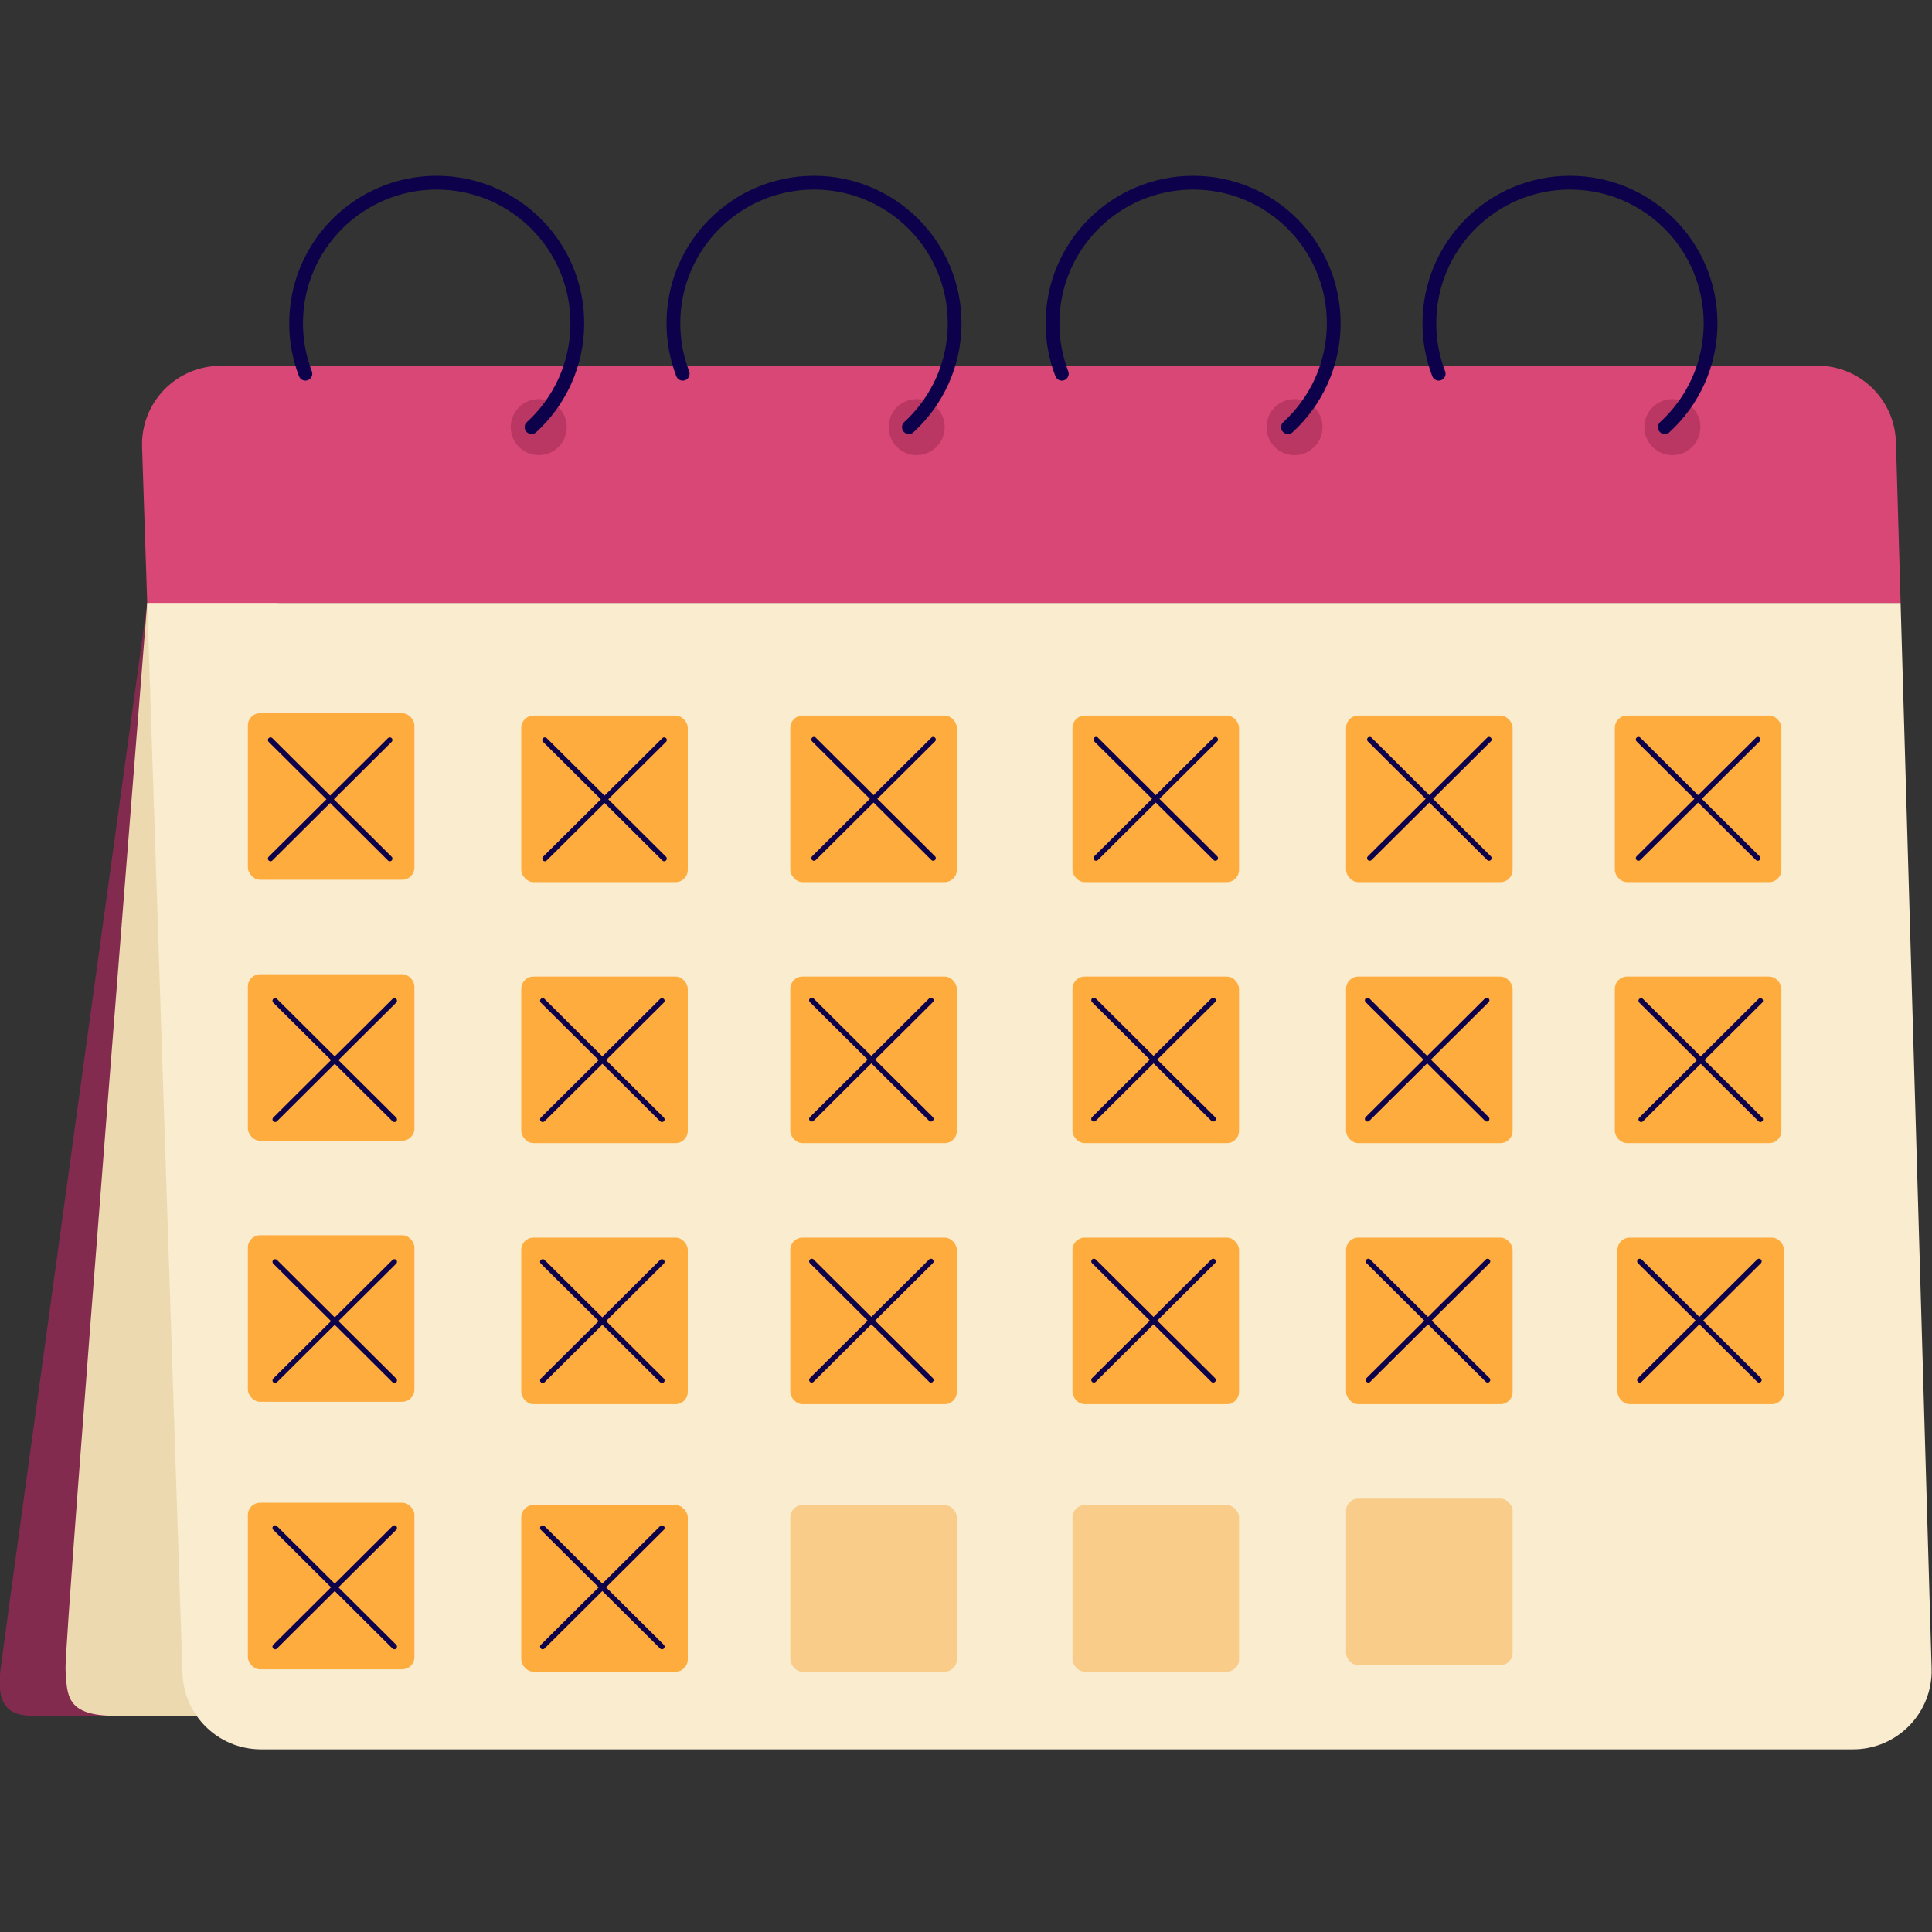 <svg xmlns="http://www.w3.org/2000/svg" id="Agenda" viewBox="0 0 500 500"><rect x="0" y="0" width="500" height="500" fill="#333333" stroke="none"/><defs><style>      .cls-1 {        fill: #d94776;      }      .cls-2 {        fill: #ffac3e;      }      .cls-3 {        fill: #b93762;      }      .cls-4 {        fill: #f9eccf;      }      .cls-5 {        stroke-miterlimit: 10;        stroke-width: 1.36px;      }      .cls-5, .cls-6 {        fill: none;        stroke: #0c014a;        stroke-linecap: round;      }      .cls-6 {        stroke-linejoin: round;        stroke-width: 3.56px;      }      .cls-7 {        fill: #832a4f;      }      .cls-8 {        fill: #edd9b0;      }      .cls-9 {        fill: #f9cc8a;      }    </style></defs><path class="cls-7" d="M38.1,156.03S1.38,422.07.14,432.01c-1.24,9.95,2.73,11.97,8.11,12.02,5.39.05,42.61,0,42.61,0l4.42-104.44,11.82-85.79-29.01-97.77Z"></path><path class="cls-8" d="M38.1,156.03s-21.55,269.35-21.14,275.99c.41,6.63,0,12.04,12.85,12.02,12.36-.02,23.98.02,23.98.02l39.85-129.33-4.97-100.71-17.41-60.51-33.15,2.53Z"></path><path class="cls-4" d="M491.88,156.03H38.1l9.12,277.03c.36,10.96,9.35,19.67,20.32,19.67h412.03c11.46,0,20.66-9.47,20.33-20.93l-8.03-275.77Z"></path><path class="cls-1" d="M490.66,114.38c-.32-11-9.33-19.74-20.33-19.74l-413.24.04c-11.49,0-20.7,9.52-20.32,21l1.33,40.35h453.78l-1.21-41.65Z"></path><rect class="cls-9" x="204.53" y="389.52" width="43.1" height="43.1" rx="3.16" ry="3.16"></rect><rect class="cls-2" x="417.92" y="185.19" width="43.1" height="43.1" rx="3.16" ry="3.16"></rect><rect class="cls-2" x="417.92" y="252.74" width="43.1" height="43.1" rx="3.16" ry="3.16"></rect><circle class="cls-3" cx="139.43" cy="110.54" r="7.25"></circle><circle class="cls-3" cx="237.23" cy="110.54" r="7.25"></circle><circle class="cls-3" cx="335.02" cy="110.54" r="7.25"></circle><circle class="cls-3" cx="432.81" cy="110.54" r="7.25"></circle><path class="cls-6" d="M79.04,96.73c-1.56-4.05-2.41-8.46-2.41-13.06,0-20.1,16.29-36.39,36.39-36.39s36.39,16.29,36.39,36.39c0,10.64-4.57,20.22-11.85,26.88"></path><path class="cls-6" d="M274.8,96.73c-1.56-4.05-2.41-8.46-2.41-13.06,0-20.1,16.29-36.39,36.39-36.39s36.39,16.29,36.39,36.39c0,10.64-4.57,20.22-11.85,26.88"></path><path class="cls-6" d="M372.33,96.73c-1.56-4.05-2.41-8.46-2.41-13.06,0-20.1,16.29-36.39,36.39-36.39s36.39,16.29,36.39,36.39c0,10.64-4.57,20.22-11.85,26.88"></path><path class="cls-6" d="M176.69,96.73c-1.56-4.05-2.41-8.46-2.41-13.06,0-20.1,16.29-36.39,36.39-36.39s36.39,16.29,36.39,36.39c0,10.64-4.57,20.22-11.85,26.88"></path><g><rect class="cls-2" x="64.15" y="184.58" width="43.1" height="43.1" rx="3.16" ry="3.16"></rect><g><line class="cls-5" x1="70.01" y1="191.51" x2="100.88" y2="222.21"></line><line class="cls-5" x1="100.88" y1="191.51" x2="70.01" y2="222.21"></line></g></g><g><rect class="cls-2" x="134.9" y="185.19" width="43.1" height="43.1" rx="3.16" ry="3.16"></rect><g><line class="cls-5" x1="141.02" y1="191.51" x2="171.89" y2="222.21"></line><line class="cls-5" x1="171.89" y1="191.51" x2="141.02" y2="222.21"></line></g></g><g><rect class="cls-2" x="204.53" y="185.19" width="43.1" height="43.1" rx="3.16" ry="3.16"></rect><g><line class="cls-5" x1="210.65" y1="191.39" x2="241.51" y2="222.09"></line><line class="cls-5" x1="241.51" y1="191.39" x2="210.65" y2="222.09"></line></g></g><g><rect class="cls-2" x="277.56" y="185.19" width="43.1" height="43.1" rx="3.16" ry="3.16"></rect><g><line class="cls-5" x1="283.67" y1="191.39" x2="314.54" y2="222.09"></line><line class="cls-5" x1="314.54" y1="191.39" x2="283.67" y2="222.09"></line></g></g><g><rect class="cls-2" x="348.36" y="185.19" width="43.1" height="43.1" rx="3.16" ry="3.16"></rect><g><line class="cls-5" x1="354.48" y1="191.39" x2="385.35" y2="222.09"></line><line class="cls-5" x1="385.35" y1="191.39" x2="354.48" y2="222.09"></line></g></g><g><rect class="cls-2" x="64.15" y="252.13" width="43.1" height="43.1" rx="3.16" ry="3.16"></rect><g><line class="cls-5" x1="71.2" y1="259" x2="102.06" y2="289.7"></line><line class="cls-5" x1="102.06" y1="259" x2="71.2" y2="289.7"></line></g></g><g><rect class="cls-2" x="134.9" y="252.74" width="43.1" height="43.1" rx="3.16" ry="3.16"></rect><g><line class="cls-5" x1="140.45" y1="259" x2="171.32" y2="289.7"></line><line class="cls-5" x1="171.32" y1="259" x2="140.45" y2="289.7"></line></g></g><g><rect class="cls-2" x="204.53" y="252.74" width="43.1" height="43.1" rx="3.16" ry="3.16"></rect><g><line class="cls-5" x1="210.08" y1="258.88" x2="240.94" y2="289.58"></line><line class="cls-5" x1="240.94" y1="258.88" x2="210.08" y2="289.58"></line></g></g><g><rect class="cls-2" x="277.56" y="252.74" width="43.1" height="43.1" rx="3.16" ry="3.16"></rect><g><line class="cls-5" x1="283.1" y1="258.88" x2="313.97" y2="289.58"></line><line class="cls-5" x1="313.97" y1="258.88" x2="283.1" y2="289.58"></line></g></g><g><rect class="cls-2" x="64.15" y="319.68" width="43.1" height="43.1" rx="3.16" ry="3.16"></rect><g><line class="cls-5" x1="71.2" y1="326.55" x2="102.06" y2="357.25"></line><line class="cls-5" x1="102.06" y1="326.55" x2="71.2" y2="357.25"></line></g></g><g><rect class="cls-2" x="134.9" y="320.29" width="43.1" height="43.1" rx="3.16" ry="3.16"></rect><g><line class="cls-5" x1="140.45" y1="326.55" x2="171.32" y2="357.25"></line><line class="cls-5" x1="171.32" y1="326.55" x2="140.45" y2="357.25"></line></g></g><g><rect class="cls-2" x="134.9" y="389.52" width="43.1" height="43.1" rx="3.16" ry="3.16"></rect><g><line class="cls-5" x1="140.45" y1="395.44" x2="171.32" y2="426.15"></line><line class="cls-5" x1="171.32" y1="395.44" x2="140.45" y2="426.15"></line></g></g><g><rect class="cls-2" x="204.53" y="320.29" width="43.1" height="43.1" rx="3.16" ry="3.16"></rect><g><line class="cls-5" x1="210.08" y1="326.43" x2="240.94" y2="357.13"></line><line class="cls-5" x1="240.94" y1="326.43" x2="210.08" y2="357.13"></line></g></g><g><rect class="cls-2" x="277.56" y="320.29" width="43.1" height="43.1" rx="3.16" ry="3.16"></rect><g><line class="cls-5" x1="283.1" y1="326.43" x2="313.97" y2="357.13"></line><line class="cls-5" x1="313.97" y1="326.43" x2="283.1" y2="357.13"></line></g></g><g><rect class="cls-2" x="64.15" y="388.91" width="43.1" height="43.1" rx="3.16" ry="3.16"></rect><g><line class="cls-5" x1="71.2" y1="395.44" x2="102.06" y2="426.15"></line><line class="cls-5" x1="102.06" y1="395.44" x2="71.2" y2="426.15"></line></g></g><rect class="cls-9" x="277.56" y="389.52" width="43.1" height="43.1" rx="3.16" ry="3.16"></rect><rect class="cls-9" x="348.36" y="387.84" width="43.1" height="43.1" rx="3.16" ry="3.16"></rect><g><rect class="cls-2" x="348.36" y="320.29" width="43.1" height="43.1" rx="3.16" ry="3.16"></rect><g><line class="cls-5" x1="354.13" y1="326.43" x2="385" y2="357.13"></line><line class="cls-5" x1="385" y1="326.43" x2="354.13" y2="357.13"></line></g></g><g><rect class="cls-2" x="418.6" y="320.29" width="43.1" height="43.1" rx="3.16" ry="3.16"></rect><g><line class="cls-5" x1="424.37" y1="326.43" x2="455.24" y2="357.13"></line><line class="cls-5" x1="455.24" y1="326.43" x2="424.37" y2="357.13"></line></g></g><g><rect class="cls-2" x="348.36" y="252.74" width="43.1" height="43.1" rx="3.16" ry="3.16"></rect><g><line class="cls-5" x1="353.91" y1="258.88" x2="384.78" y2="289.58"></line><line class="cls-5" x1="384.78" y1="258.88" x2="353.91" y2="289.58"></line></g></g><g><line class="cls-5" x1="424.72" y1="259" x2="455.58" y2="289.7"></line><line class="cls-5" x1="455.58" y1="259" x2="424.72" y2="289.7"></line></g><g><line class="cls-5" x1="424.03" y1="191.39" x2="454.9" y2="222.09"></line><line class="cls-5" x1="454.9" y1="191.39" x2="424.03" y2="222.09"></line></g></svg>